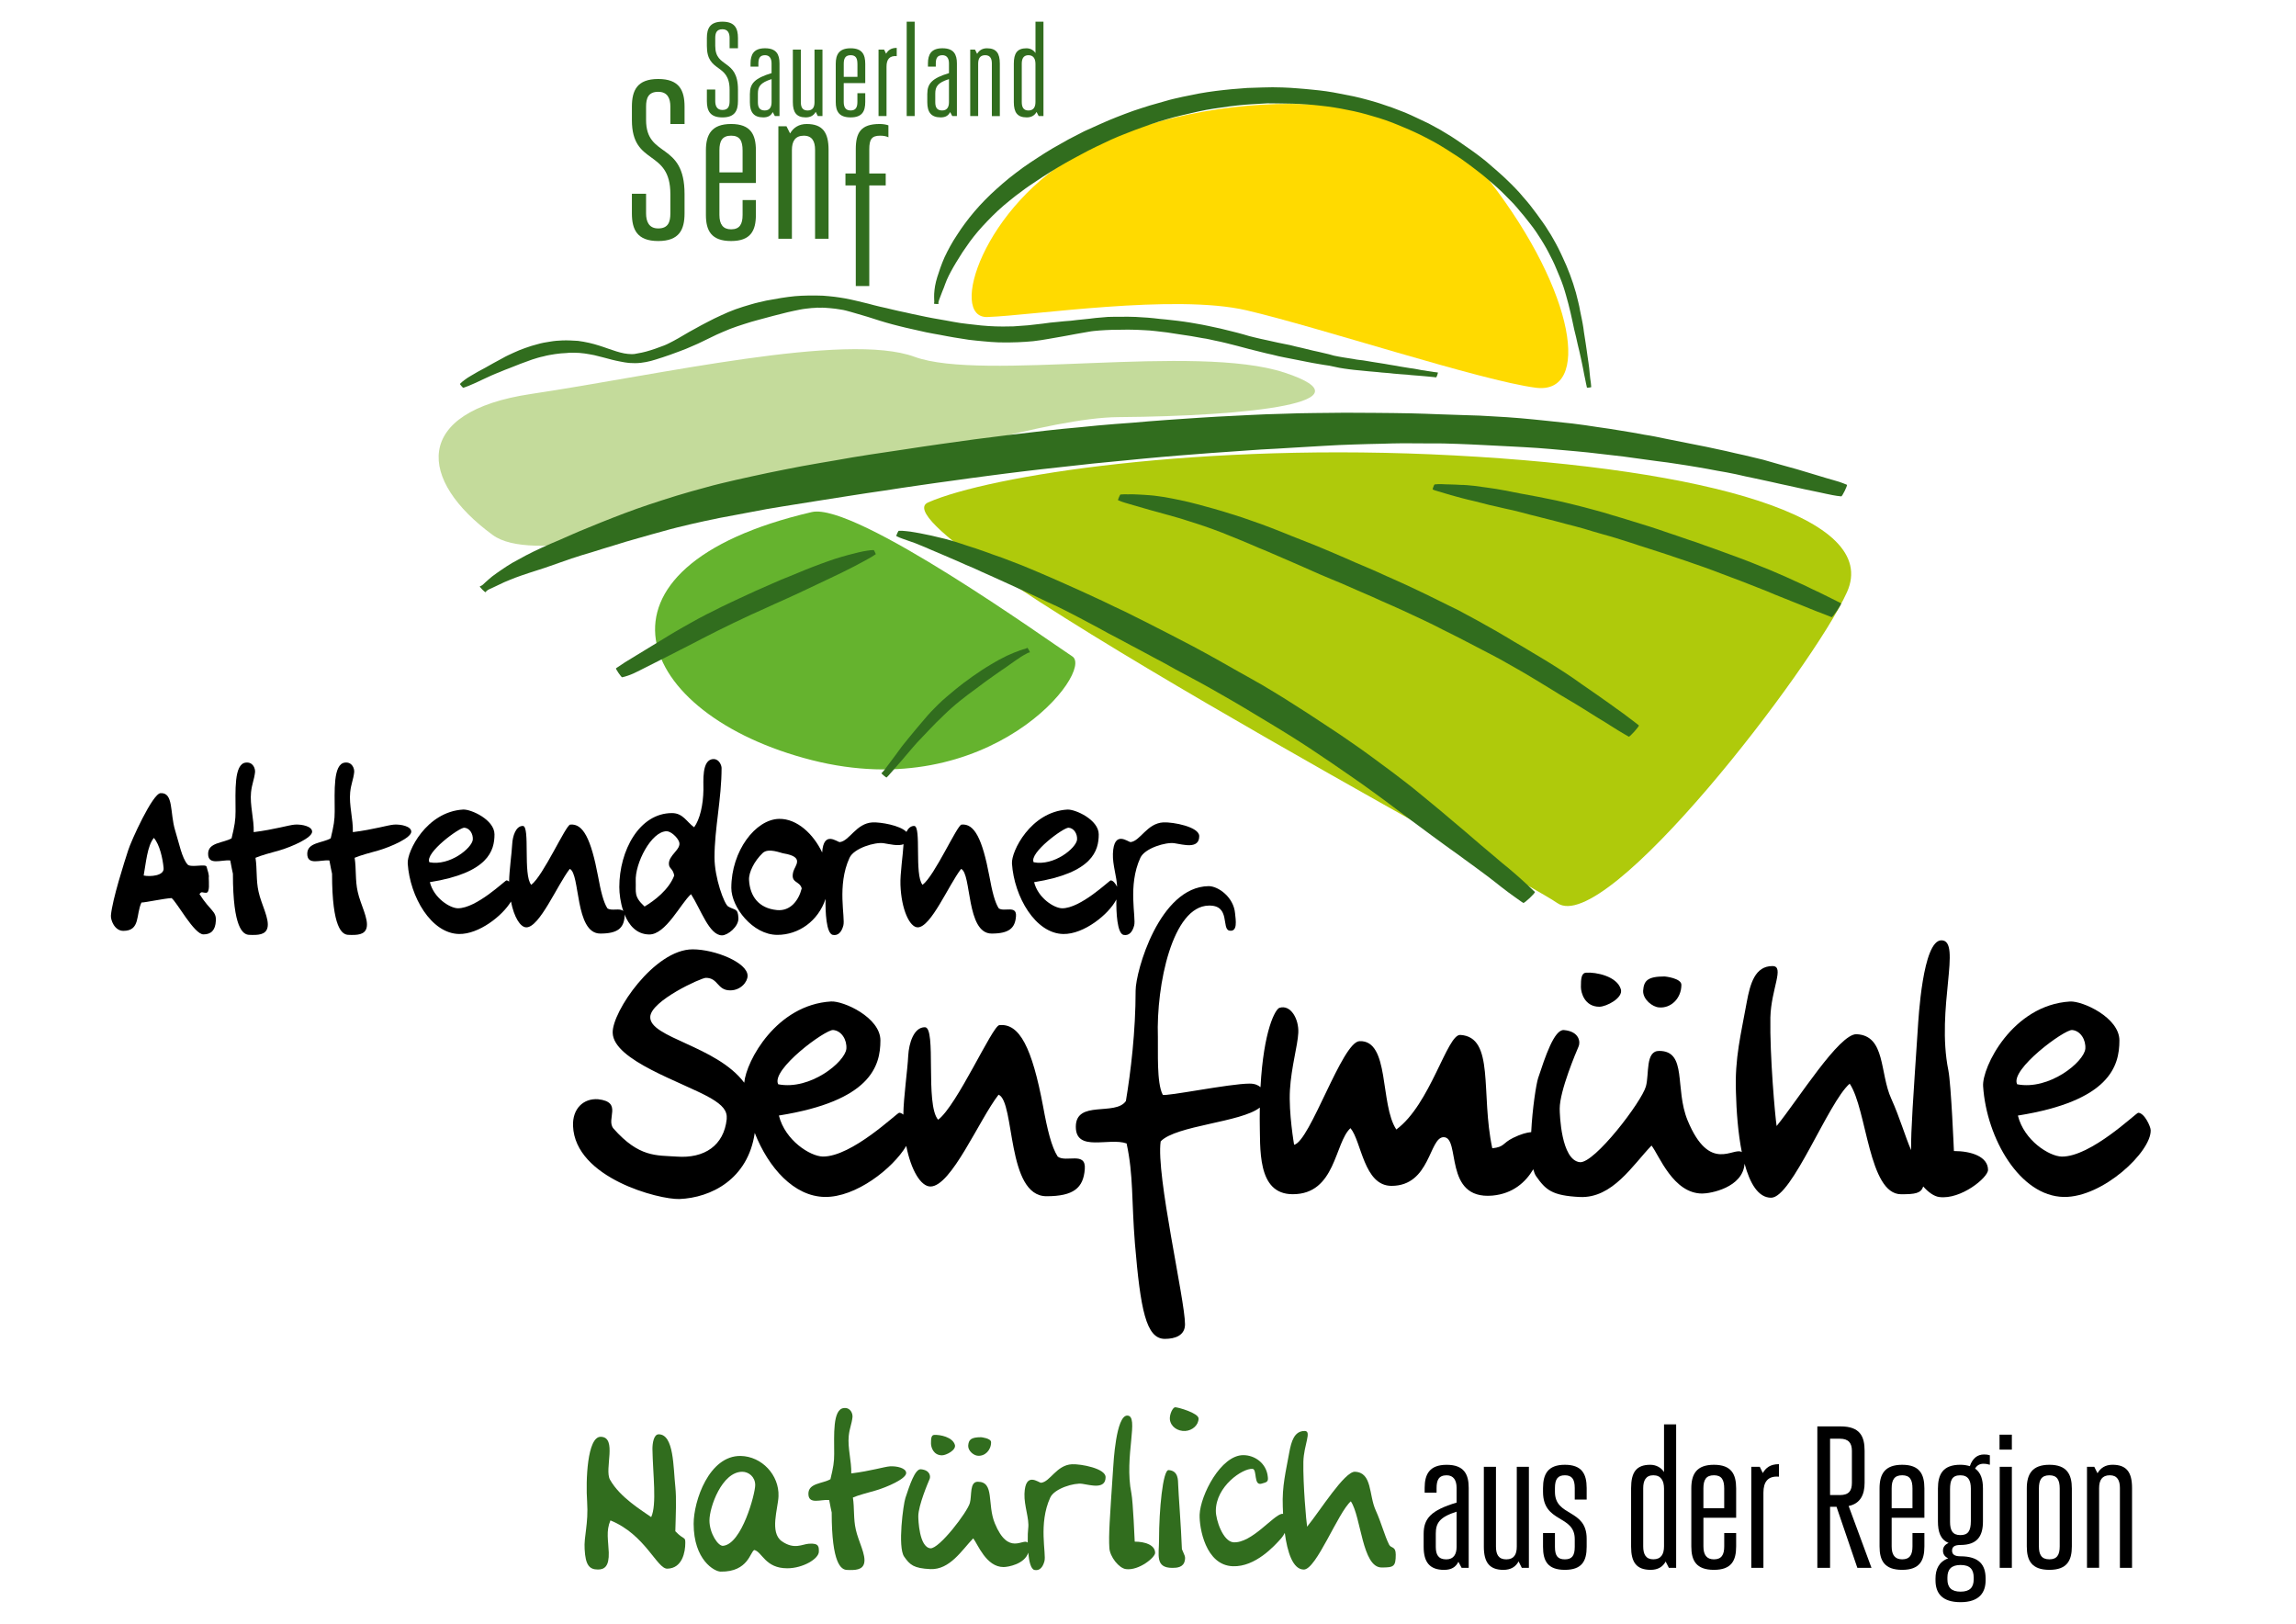 <?xml version="1.0" encoding="utf-8"?>
<!-- Generator: Adobe Illustrator 23.0.3, SVG Export Plug-In . SVG Version: 6.00 Build 0)  -->
<svg version="1.1" id="Ebene_1" xmlns="http://www.w3.org/2000/svg" xmlns:xlink="http://www.w3.org/1999/xlink" x="0px" y="0px"
	 viewBox="0 0 1190.55 841.89" style="enable-background:new 0 0 1190.55 841.89;" xml:space="preserve">
<style type="text/css">
	.st0{fill:#316D1E;}
	.st1{fill:#C4DB9B;}
	.st2{fill:#65B32E;}
	.st3{fill:#AFCA0B;}
	.st4{fill:#FFDA00;}
</style>
<g>
	<g>
		<path class="st0" d="M350.18,793.87c0.22-8.63,0.65-16.83,0-23.08c-1.08-9.92-0.65-27.18-8.63-27.18c-2.59,0-3.24,4.74-3.24,7.55
			c0.22,13.16,2.37,28.9-0.65,35.37c-4.53-3.24-16.18-10.14-21.36-19.41c-3.02-5.39,3.89-22.01-4.74-22.22
			c-7.12-0.22-7.87,22.87-7.12,33.65c0.76,11.65-1.73,17.9-1.29,24.59c0.43,8.2,2.37,10.57,6.9,10.57c3.45,0,5.82-1.72,5.61-8.85
			c-0.22-6.25-1.51-11,0.86-16.61c18.12,7.33,24.16,25.24,29.55,25.02c7.76-0.22,9.28-8.63,9.28-13.37
			C355.36,796.46,354.71,798.62,350.18,793.87z"/>
		<path class="st0" d="M419.42,800.34c-3.45,0.22-7.55,3.24-14.02-1.29c-6.47-4.53-1.94-17.04-1.72-23.3
			c0.43-11-8.63-20.71-19.63-20.92c-16.39-0.22-24.37,23.3-24.37,35.16c0,18.77,10.78,24.81,14.02,24.81
			c14.45,0.22,15.32-10.57,17.47-11.22c4.1,1.08,5.61,9.49,17.04,9.49c8.2,0,16.39-4.96,16.39-8.63
			C424.6,802.07,424.82,799.91,419.42,800.34z M374.99,801.42c-2.59,0.33-7.12-6.47-7.12-13.15c0-6.9,6.47-25.24,17.04-25.24
			c3.24,0,6.69,2.59,6.69,6.9C391.6,774.46,384.69,800.45,374.99,801.42z"/>
		<path class="st0" d="M469.88,763.67c0-2.59-4.96-3.67-8.42-3.45c-3.02,0.22-9.7,2.37-20.06,3.67c0.22-6.26-1.94-13.16-1.3-19.42
			c0.43-4.1,1.51-6.04,1.94-9.71c0.22-1.94-1.08-5.18-4.53-4.75c-5.82,0.65-4.96,14.02-4.96,23.73c0,4.31-0.43,6.9-1.94,13.15
			c-4.1,2.37-11.43,1.94-11.43,7.55c0,5.82,6.47,2.8,10.78,3.24c0.22,1.51,1.3,6.47,1.3,6.47c0,26.75,4.96,29.55,7.76,29.77
			c4.53,0.22,8.2,0,9.06-3.45c1.08-4.31-3.02-11.43-4.32-17.47c-1.29-5.61-0.65-11-1.51-16.61c2.37-1.08,7.98-2.59,11.86-3.67
			C459.96,771.01,469.88,766.69,469.88,763.67z"/>
		<path class="st0" d="M507.01,754.72c3.67,0.33,6.9-2.8,6.9-7.01c0-2.05-5.07-2.59-5.18-2.59c-5.28,0-6.47,1.3-6.69,4.42
			C501.94,752.24,504.96,754.61,507.01,754.72z"/>
		<path class="st0" d="M488.46,754.5c2.16,0,7.44-2.69,6.69-5.39c-1.19-4.1-7.76-5.39-10.78-5.18c-1.51,0.11-1.62,1.94-1.62,4.42
			C482.74,750.19,483.93,754.5,488.46,754.5z"/>
		<path class="st0" d="M555.81,759.14c-7.98,0.43-11.22,9.06-15.96,9.6c-1.3,0-8.2-6.15-8.63,5.72c-0.22,6.25,2.59,12.94,1.94,17.9
			c-0.15,1.09-0.31,4.06-0.25,7.45c-2.23-2.67-9.97,7.15-17.06-10.04c-4.1-9.92,0-21.57-8.84-21.57c-4.32,0-3.02,7.12-4.1,11
			c-1.29,4.74-15.96,23.94-20.49,23.51c-5.82-0.65-6.25-14.88-6.25-16.61c0-5.61,5.17-17.69,5.82-19.2
			c0.65-1.29,0.43-4.74-4.53-5.17c-3.02-0.22-5.83,8.41-7.98,14.88c-1.08,3.24-4.1,25.46-0.65,30.42c3.02,4.31,4.96,6.04,13.59,6.47
			c10.14,0.43,16.4-9.92,22.22-15.96c2.37,3.02,6.69,14.89,15.74,14.89c2.26,0,10.91-1.48,12.8-7.45c0.4,4.48,1.32,8.51,3.22,8.96
			c2.58,0.54,4.31-1.29,5.17-4.53c1.08-3.88-3.24-19.42,3.02-33.01c2.16-4.74,12.51-7.76,16.61-7.12
			c4.31,0.65,12.08,3.02,12.08-3.45C573.29,761.3,560.56,758.93,555.81,759.14z"/>
		<path class="st0" d="M588.39,799.26c0,0-0.86-20.71-1.72-25.02c-3.89-19.2,4.31-40.34-2.16-40.34c-5.83,0-7.12,24.38-7.33,27.61
			c-1.73,26.1-2.37,34.3-1.94,40.99c0.22,4.53,4.96,10.57,8.63,11c6.69,0.86,15.1-6.04,15.1-8.41
			C598.96,800.99,593.78,799.26,588.39,799.26z"/>
		<path class="st0" d="M610.92,769.71c-0.11-2.15,0.22-7.22-4.96-7.55c-3.02-0.11-4.96,20.92-4.96,36.03
			c0,7.98-2.15,14.67,6.9,14.67c2.37,0,5.83-0.22,6.47-3.88c0.43-2.16-0.22-2.59-1.51-5.83
			C612.43,791.5,611.03,773.81,610.92,769.71z"/>
		<path class="st0" d="M609.41,729.59c-1.3,0-3.02,3.67-2.8,6.25c0.43,3.89,4.1,6.26,7.98,6.04c3.67-0.22,6.9-3.02,6.9-6.47
			C621.49,732.61,610.92,729.59,609.41,729.59z"/>
		<path class="st0" d="M720.27,800.77c-2.37-4.74-3.88-11-6.9-17.69c-3.67-7.98-1.72-19.63-10.78-20.06
			c-5.39-0.22-18.12,20.28-24.81,28.48c-0.43-2.59-2.16-21.79-1.94-33.65c0.22-8.85,4.53-15.96,0.65-15.96
			c-5.39,0-6.9,5.39-7.98,11.22c-1.72,9.71-3.77,17.26-3.34,28.05c0.03,1.19,0.08,2.45,0.15,3.73c-0.2-0.01-0.34-0.09-0.57-0.06
			c-4.53,0.65-15.75,15.42-25.24,14.77c-5.39-0.54-9.06-11.54-9.06-16.29c0-12.72,13.81-22.11,18.98-21.78
			c2.59,0.11,0.43,8.95,4.75,7.66c3.02-0.76,3.45-1.19,3.24-3.35c-0.65-7.33-6.9-11.43-12.73-11.43
			c-11.65,0-22.22,20.71-22.65,30.85c-0.22,6.69,3.02,26.31,17.26,26.75c11.65,0.43,21.57-10.57,25.03-14.46
			c0.72-0.8,1.33-1.78,1.87-2.82c1.32,9.89,4.15,19,9.88,19c6.47,0,17.69-29.55,24.37-35.37c5.39,7.98,5.82,34.3,15.96,34.3
			c6.26,0,7.33-0.43,7.33-6.69C723.72,801.42,721.35,802.93,720.27,800.77z"/>
	</g>
	<path d="M738.21,795.24c0-8.06,3.88-12.26,17.08-16.23v-7.65c0-3.87-1.57-6.5-5.14-6.5c-4.19,0-5.24,2.62-5.24,6.6v2.41h-6.18
		v-2.51c0-7.02,2.51-11.94,11.42-11.94c9.01,0,11.42,4.93,11.42,11.94v41.48h-3.67l-1.67-3.14c-1.36,2.72-3.56,4.19-7.44,4.19
		c-7.44,0-10.58-3.98-10.58-11.94V795.24z M755.29,783.72c-8.91,2.83-10.79,5.97-10.79,11.42v6.81c0,4.09,1.36,6.5,5.45,6.5
		c3.87,0,5.34-2.72,5.34-6.5V783.72z"/>
	<path d="M792.78,760.46v52.38h-3.67l-1.68-3.35c-1.47,2.83-4.08,4.4-7.85,4.4c-7.33,0-10.16-3.98-10.16-12.04v-41.38h6.29v41.38
		c0,4.08,1.36,6.6,5.34,6.6c3.98,0,5.45-2.51,5.45-6.6v-41.38H792.78z"/>
	<path d="M800.11,771.46c0-7.33,2.62-12.05,11.32-12.05c8.8,0,11.31,4.71,11.31,12.05v5.97h-6.18v-5.97c0-4.71-1.57-6.6-5.13-6.6
		c-3.67,0-5.14,1.99-5.14,6.6v1.99c0,13.09,16.45,8.59,16.45,24.3v4.19c0,7.33-2.41,11.94-11.31,11.94
		c-8.9,0-11.32-4.61-11.32-11.94v-7.12h6.18v7.12c0,4.71,1.47,6.5,5.14,6.5c3.67,0,5.13-1.88,5.13-6.5v-3.98
		c0-12.78-16.45-8.17-16.45-24.51V771.46z"/>
	<path d="M865.36,812.83l-1.67-3.25c-1.47,2.72-3.98,4.3-7.75,4.3c-7.44,0-10.16-3.98-10.16-12.04v-30.28
		c0-8.17,2.62-12.15,9.95-12.15c3.14,0,5.76,1.57,7.12,3.77v-24.72h6.29v74.37H865.36z M862.85,771.77c0-4.09-1.57-6.92-5.55-6.92
		c-3.88,0-5.24,2.73-5.24,6.7v30.17c0,4.09,1.36,6.7,5.24,6.7c3.98,0,5.55-2.62,5.55-6.7V771.77z"/>
	<path d="M900.25,794.82v6.91c0,7.33-2.41,12.15-11.52,12.15c-9.22,0-11.73-4.82-11.73-12.15v-30.06c0-7.33,2.62-12.26,11.73-12.26
		c9.11,0,11.52,4.93,11.52,12.26v15.19h-16.97v14.87c0,4.5,1.78,6.7,5.45,6.7c3.98,0,5.34-2.41,5.34-6.7v-6.91H900.25z
		 M894.06,771.77c0-4.5-1.26-6.92-5.34-6.92c-4.09,0-5.45,2.41-5.45,6.81v10.27h10.79V771.77z"/>
	<path d="M922.45,765.59c-5.76-0.52-8.06,2.72-8.06,8.27v38.97h-6.29v-52.38h4.4l1.57,3.25c1.57-2.72,3.87-4.61,8.38-4.61V765.59z"
		/>
	<path d="M942.35,739.51h12.04c10.06,0,12.47,5.13,12.47,12.68v16.55c0,6.18-2.2,10.79-8.28,12.04l11.84,32.05h-7.33L952.3,781.2
		h-3.35v31.63h-6.6V739.51z M953.98,775.12c4.92,0,6.29-2.41,6.29-6.39v-16.55c0-3.98-1.68-6.29-6.29-6.29h-5.03v29.22H953.98z"/>
	<path d="M997.86,794.82v6.91c0,7.33-2.41,12.15-11.52,12.15c-9.22,0-11.73-4.82-11.73-12.15v-30.06c0-7.33,2.62-12.26,11.73-12.26
		s11.52,4.93,11.52,12.26v15.19h-16.97v14.87c0,4.5,1.78,6.7,5.45,6.7c3.98,0,5.34-2.41,5.34-6.7v-6.91H997.86z M991.68,771.77
		c0-4.5-1.26-6.92-5.34-6.92c-4.09,0-5.45,2.41-5.45,6.81v10.27h10.79V771.77z"/>
	<path d="M1012.21,803.93c0,1.89,1.26,2.93,4.3,2.93c9.85,0,13.09,4.5,13.09,11.52v0.94c0,6.39-3.35,11.32-12.99,11.32
		c-9.53,0-12.99-4.61-12.99-11.32v-0.94c0-4.82,1.78-8.69,6.6-10.48c-1.88-0.84-2.72-2.2-2.72-3.98s0.94-3.14,2.93-3.98
		c-4.3-1.78-5.55-5.76-5.55-11.21v-16.97c0-7.33,2.51-12.36,11.63-12.36c1.88,0,3.56,0.32,4.92,0.73c1.36-4.08,3.98-6.07,7.33-6.07
		c1.26,0,2.1,0.11,3.04,0.42v4.92c-1.15-0.31-1.88-0.52-3.35-0.52c-1.99,0-3.46,0.94-4.3,2.51c3.04,2.1,4.08,5.76,4.08,10.37v16.97
		c0,7.33-2.62,12.26-11.73,12.26C1013.47,801,1012.21,801.94,1012.21,803.93z M1009.8,817.86v0.94c0,4.19,2.09,6.39,6.81,6.39
		c4.82,0,6.81-2.2,6.81-6.39v-0.94c0-4.3-1.99-6.5-6.81-6.5C1011.79,811.37,1009.8,813.67,1009.8,817.86z M1011.16,772.19v16.76
		c0,4.4,1.26,6.92,5.34,6.92c3.98,0,5.45-2.1,5.45-7.33v-16.76c0-4.3-1.36-6.92-5.45-6.92
		C1012.21,764.86,1011.16,767.37,1011.16,772.19z"/>
	<path d="M1043.21,743.8v7.75h-6.39v-7.75H1043.21z M1043.21,760.46v52.38h-6.29v-52.38H1043.21z"/>
	<path d="M1074.32,771.67v30.06c0,7.33-2.51,12.15-11.63,12.15c-9.22,0-11.73-4.82-11.73-12.15v-30.06
		c0-7.33,2.72-12.26,11.73-12.26C1071.7,759.41,1074.32,764.34,1074.32,771.67z M1068.03,801.73v-30.06c0-4.4-1.36-6.81-5.34-6.81
		c-4.09,0-5.45,2.41-5.45,6.81v30.06c0,4.3,1.36,6.7,5.45,6.7C1066.67,808.44,1068.03,806.03,1068.03,801.73z"/>
	<path d="M1082.17,812.83v-52.38h3.77l1.68,3.35c1.57-2.72,4.09-4.4,7.75-4.4c7.44,0,10.16,3.98,10.16,12.05v41.38h-6.29v-41.38
		c0-3.98-1.36-6.6-5.24-6.6c-3.98,0-5.55,2.51-5.55,6.7v41.27H1082.17z"/>
	<path class="st1" d="M275.41,204.24c66.37-9.88,163.4-32.26,198.78-19.26c35.37,12.99,145.63-7.05,191.89,8.2
		c46.27,15.25-17.22,22.56-86.35,23.08c-69.13,0.53-285.5,89.38-324.18,61.15C216.87,249.19,213.32,213.48,275.41,204.24z"/>
	<path class="st2" d="M420.94,265.48c22.48-5.23,123.47,67.27,135.09,74.83c11.63,7.56-42.68,77.28-135.09,53.77
		C328.53,370.57,297.73,294.14,420.94,265.48z"/>
	<path class="st3" d="M807.47,468.16c-17.88-12.76-357.6-193.81-326.22-207.67c31.37-13.85,141.35-31.4,272.91-24.37
		c131.57,7.02,221.03,32.03,203.55,70.89C940.22,345.88,832.56,486.06,807.47,468.16z"/>
	<path class="st4" d="M511.99,164.36c-20.28,0.67-2.43-57.85,49.42-86.01c51.85-28.16,166.34-42.34,211.06,15.53
		c44.72,57.87,52.5,110.85,23.89,107.14c-28.61-3.71-112.71-31.46-149.99-40.13C609.09,152.22,535.31,163.58,511.99,164.36z"/>
	<path class="st0" d="M248.8,303.99c1.19-0.31,2.05-1.26,2.93-2.13c1.18-1.03,2.29-2.06,3.48-3.01c1.5-1.11,3.08-2.29,4.66-3.32
		c1.9-1.34,3.79-2.53,5.77-3.72c2.37-1.26,4.74-2.61,7.12-3.88c2.69-1.42,5.53-2.77,8.3-4.03c3.08-1.42,6.17-2.77,9.25-4.03
		c3.4-1.5,6.72-3.01,10.12-4.43c3.64-1.5,7.35-3,10.99-4.51c4.11-1.58,8.06-3.25,12.18-4.75c4.35-1.66,8.7-3.17,13.12-4.67
		c4.67-1.5,9.33-3.09,14.07-4.51c4.98-1.5,9.96-2.93,15.02-4.27c5.22-1.5,10.59-2.69,15.89-3.95c5.53-1.27,11.15-2.45,16.68-3.64
		c5.69-1.19,11.46-2.29,17.16-3.4c5.93-1.03,11.78-2.14,17.71-3.08c5.93-1.11,11.94-2.06,17.95-3.01
		c6.01-0.87,12.02-1.82,18.03-2.69c6.01-0.95,12.1-1.82,18.11-2.69c6.09-0.87,12.1-1.66,18.18-2.53c6.09-0.79,12.18-1.5,18.18-2.3
		c6.09-0.71,12.18-1.42,18.26-2.14c6.01-0.71,12.1-1.26,18.18-1.82c6.01-0.63,12.02-1.19,18.03-1.66c5.93-0.4,11.86-0.87,17.79-1.42
		c5.85-0.47,11.78-0.87,17.63-1.27c5.85-0.4,11.62-0.79,17.39-1.11c5.77-0.32,11.46-0.55,17.24-0.87c5.61-0.32,11.3-0.48,16.92-0.63
		c5.46-0.24,10.99-0.32,16.44-0.39c5.3-0.08,10.59-0.08,15.89-0.16c5.14,0,10.2,0.08,15.34,0.08c6.32,0.08,12.57,0.08,18.82,0.24
		c4.82,0.16,9.65,0.24,14.39,0.48c4.74,0.16,9.41,0.31,14.15,0.47c4.75,0.08,9.49,0.32,14.23,0.63c4.66,0.24,9.41,0.55,14.07,0.95
		c4.58,0.39,9.09,0.87,13.68,1.34c4.43,0.47,8.85,0.95,13.28,1.42c4.27,0.55,8.62,1.11,12.89,1.82c4.11,0.55,8.3,1.19,12.41,1.9
		c3.95,0.64,7.91,1.27,11.86,2.06c3.8,0.56,7.59,1.35,11.31,2.14c3.56,0.71,7.2,1.42,10.75,2.14c3.4,0.64,6.88,1.34,10.36,2.06
		c3.32,0.71,6.64,1.43,9.96,2.14c3.24,0.79,6.48,1.5,9.72,2.21c3.16,0.71,6.41,1.51,9.57,2.3c2.93,0.87,5.93,1.66,8.86,2.53
		c2.84,0.79,5.69,1.58,8.54,2.37c2.61,0.79,5.22,1.58,7.91,2.37c2.45,0.71,4.9,1.5,7.35,2.22c2.29,0.71,4.58,1.26,6.8,1.98
		c1.34,0.48,2.69,0.95,3.95,1.51c0.48,0.24-2.53,6.25-2.92,6.01l0,0c-1.5-0.16-2.92-0.32-4.43-0.63c-2.37-0.4-4.74-1.03-7.12-1.5
		c-2.53-0.55-5.06-1.03-7.59-1.58c-2.77-0.63-5.46-1.19-8.22-1.82c-2.84-0.63-5.77-1.19-8.62-1.9c-3.08-0.63-6.09-1.34-9.17-1.98
		c-3.16-0.63-6.33-1.34-9.41-2.06c-3.24-0.63-6.48-1.34-9.73-1.82c-3.32-0.63-6.64-1.27-10.04-1.82c-3.48-0.55-6.88-1.19-10.36-1.66
		c-3.64-0.55-7.27-1.11-10.83-1.5c-3.87-0.55-7.67-1.03-11.54-1.58c-3.95-0.56-7.91-1.11-11.86-1.5c-4.11-0.47-8.22-0.95-12.41-1.43
		c-4.27-0.39-8.54-0.87-12.81-1.19c-4.43-0.39-8.78-0.79-13.21-1.11c-4.5-0.31-9.09-0.55-13.6-0.79c-4.66-0.24-9.33-0.48-13.92-0.71
		c-4.66-0.24-9.33-0.47-13.99-0.63c-4.66-0.16-9.33-0.32-13.99-0.24c-4.83,0-9.57-0.08-14.39-0.08c-7.35,0.08-4.35,0.08-10.51,0.23
		c-4.98,0.08-10.04,0.24-15.02,0.4c-5.14,0.15-10.28,0.39-15.5,0.71c-5.38,0.32-10.75,0.63-16.13,0.95
		c-5.53,0.32-11.07,0.71-16.6,0.95c-5.69,0.4-11.39,0.79-17,1.19c-5.77,0.4-11.47,0.79-17.24,1.27c-5.77,0.47-11.62,0.87-17.39,1.42
		c-5.85,0.56-11.7,1.03-17.55,1.66c-6.01,0.63-11.94,1.11-17.87,1.74c-6.01,0.63-11.94,1.35-17.95,1.98
		c-6.01,0.63-12.02,1.34-18.03,2.06c-6.09,0.72-12.1,1.51-18.11,2.29c-6.01,0.79-12.02,1.58-18.03,2.45
		c-6.01,0.79-12.02,1.66-18.03,2.53c-6.01,0.87-12.02,1.74-17.95,2.69c-6.01,0.87-11.94,1.74-17.87,2.69
		c-5.93,0.95-11.78,1.82-17.63,2.77c-5.77,0.95-11.54,1.82-17.32,2.77c-5.45,0.87-10.99,1.82-16.52,2.93
		c-5.3,0.95-10.59,2.06-15.97,3c-4.98,1.03-10.04,2.06-15.02,3.25c-4.66,1.11-9.41,2.21-14.07,3.56c-4.43,1.19-8.85,2.45-13.28,3.72
		c-4.19,1.19-8.38,2.37-12.49,3.71c-3.87,1.11-7.67,2.37-11.54,3.56c-3.48,1.03-7.04,2.06-10.52,3.25
		c-3.16,1.11-6.33,2.21-9.49,3.32c-3,1.11-5.93,2.05-8.93,3c-2.53,0.87-5.14,1.58-7.67,2.53c-2.06,0.71-4.19,1.51-6.25,2.38
		c-1.74,0.71-3.48,1.42-5.14,2.29c-1.42,0.71-2.77,1.34-4.19,1.98c-1.11,0.47-2.29,0.95-2.93,1.98
		C251.56,307.24,248.56,304.23,248.8,303.99L248.8,303.99z"/>
	<path class="st0" d="M466.06,275.2c1.19-0.07,2.45,0,3.72,0.16c1.5,0.16,3.08,0.32,4.58,0.63c1.82,0.24,3.64,0.71,5.38,1.03
		c2.13,0.4,4.27,0.87,6.4,1.42c2.53,0.56,4.98,1.19,7.43,1.9c2.69,0.79,5.38,1.74,8.06,2.61c2.92,0.87,5.85,1.9,8.78,2.93
		c3.09,1.19,6.25,2.22,9.33,3.32c3.32,1.26,6.56,2.53,9.88,3.79c3.4,1.35,6.8,2.85,10.2,4.27c3.48,1.43,6.88,3.01,10.36,4.51
		c3.48,1.58,7.04,3.16,10.59,4.74c3.64,1.66,7.35,3.4,10.99,5.07c3.8,1.82,7.59,3.72,11.46,5.46c3.87,1.98,7.83,3.88,11.7,5.85
		c3.95,1.98,7.91,4.03,11.94,6.09c4.03,2.06,7.98,4.19,12.01,6.25c4.03,2.14,7.99,4.35,12.02,6.57c3.95,2.29,7.91,4.43,11.86,6.72
		c3.95,2.21,7.99,4.43,11.94,6.73c4.03,2.37,7.9,4.74,11.86,7.2c3.87,2.45,7.75,4.91,11.55,7.36c3.71,2.53,7.59,4.91,11.3,7.44
		c3.79,2.45,7.51,4.98,11.23,7.59c3.72,2.53,7.35,5.14,10.91,7.75c3.56,2.61,7.12,5.22,10.68,7.91c3.4,2.61,6.88,5.22,10.28,7.91
		c3.24,2.69,6.48,5.3,9.72,7.99c3.08,2.53,6.17,5.06,9.17,7.67c2.85,2.45,5.69,4.83,8.54,7.2c2.61,2.29,5.29,4.51,7.9,6.8
		c2.45,2.13,4.98,4.11,7.43,6.25c2.37,2.06,4.74,4.04,7.11,5.93c2.29,1.9,4.51,3.87,6.72,5.85c1.98,1.82,4.03,3.64,5.93,5.53
		l0.87,0.79c0.4,0.48-5.61,6.09-6.01,5.7l0,0l-1.11-0.71c-2.29-1.58-4.5-3.24-6.72-4.82c-2.37-1.82-4.74-3.56-7.04-5.46
		c-2.45-1.9-4.9-3.8-7.43-5.62c-2.61-1.9-5.22-3.88-7.91-5.78c-2.85-2.05-5.61-4.19-8.54-6.17c-3-2.22-6.01-4.43-9.09-6.64
		c-3.24-2.37-6.48-4.75-9.72-7.2c-3.32-2.45-6.72-4.98-10.04-7.52c-3.4-2.53-6.8-5.14-10.28-7.59c-3.48-2.53-6.96-5.06-10.59-7.52
		c-3.64-2.53-7.27-4.98-10.91-7.52c-3.71-2.45-7.35-4.98-11.07-7.44c-3.71-2.37-7.43-4.91-11.23-7.2
		c-3.87-2.37-7.67-4.75-11.54-7.04c-3.87-2.37-7.83-4.67-11.7-7.04c-3.87-2.29-7.75-4.59-11.7-6.8c-3.87-2.22-7.75-4.43-11.7-6.57
		c-3.95-2.13-7.99-4.27-11.94-6.4c-3.87-2.22-7.82-4.35-11.78-6.41c-3.87-2.14-7.83-4.19-11.7-6.25c-3.87-2.06-7.59-4.11-11.46-6.09
		c-3.64-2.06-7.27-3.96-10.99-5.93c-3.48-1.82-6.96-3.72-10.44-5.46c-3.4-1.74-6.8-3.4-10.28-4.91c-3.32-1.66-6.72-3.16-10.12-4.75
		c-3.24-1.5-6.48-3-9.8-4.51c-3.09-1.42-6.25-2.85-9.41-4.27c-2.93-1.26-5.85-2.61-8.78-3.96c-2.77-1.19-5.53-2.29-8.22-3.56
		c-2.53-1.11-5.06-2.14-7.51-3.24c-2.29-0.95-4.43-1.9-6.72-2.85c-1.82-0.79-3.72-1.66-5.61-2.37c-1.58-0.71-3.16-1.26-4.82-1.82
		c-1.34-0.47-2.69-0.95-4.03-1.42c-1.11-0.4-2.13-0.79-3.16-1.35C464.56,277.89,465.82,275.04,466.06,275.2L466.06,275.2z"/>
	<path class="st0" d="M581.01,256.37c1.27-0.16,2.53-0.08,3.8-0.08c1.74-0.08,3.48,0,5.14,0.08c2.13,0.08,4.27,0.24,6.4,0.4
		c2.53,0.16,4.98,0.63,7.51,0.95c2.77,0.48,5.45,1.03,8.14,1.58c2.93,0.56,5.77,1.34,8.62,2.06c3,0.79,6.01,1.66,9.01,2.45
		c3.16,0.95,6.33,1.82,9.41,2.85c3.4,1.03,6.72,2.14,9.96,3.32c3.56,1.19,6.96,2.45,10.43,3.8c3.48,1.42,7.04,2.69,10.52,4.19
		c3.64,1.43,7.2,2.85,10.83,4.27c3.64,1.5,7.35,3.01,10.99,4.59c3.64,1.5,7.27,3.16,10.91,4.75c3.64,1.5,7.27,3.09,10.91,4.67
		c3.56,1.66,7.2,3.24,10.75,4.82c3.64,1.66,7.19,3.24,10.75,4.98c3.56,1.74,7.03,3.32,10.59,5.14c3.4,1.74,6.96,3.41,10.44,5.14
		c3.4,1.82,6.8,3.64,10.12,5.46c3.24,1.82,6.48,3.64,9.72,5.46c3.08,1.82,6.25,3.64,9.33,5.54c3.08,1.74,6.09,3.56,9.09,5.38
		c3,1.74,5.93,3.56,8.93,5.38c2.92,1.82,5.85,3.64,8.7,5.54c2.77,1.82,5.45,3.64,8.14,5.62c2.61,1.74,5.06,3.56,7.67,5.3
		c2.45,1.74,4.82,3.4,7.27,5.14c2.21,1.58,4.43,3.25,6.72,4.83c2.06,1.5,4.11,3.09,6.17,4.67c1.19,0.95,0.63,0.48,1.82,1.42
		c0.4,0.4-4.82,6.17-5.22,5.86l0,0c-1.5-0.87-0.79-0.4-2.21-1.26c-2.29-1.35-4.51-2.69-6.72-4.11c-2.29-1.5-4.66-2.93-7.04-4.35
		c-2.53-1.58-5.06-3.16-7.59-4.75c-2.61-1.66-5.3-3.24-7.99-4.83c-2.85-1.66-5.69-3.4-8.46-5.14c-2.93-1.82-5.85-3.56-8.7-5.3
		c-2.92-1.82-5.93-3.48-8.86-5.22c-3-1.74-6.09-3.4-9.09-5.14c-3.16-1.66-6.32-3.4-9.49-4.99c-3.32-1.74-6.56-3.4-9.88-5.14
		c-3.4-1.74-6.8-3.48-10.2-5.14c-3.4-1.74-6.8-3.48-10.2-5.06c-3.56-1.58-6.96-3.32-10.52-4.91c-3.56-1.58-7.11-3.24-10.67-4.74
		c-3.56-1.66-7.19-3.25-10.75-4.75c-3.64-1.58-7.27-3.17-10.83-4.75c-3.64-1.5-7.35-3.01-10.99-4.59
		c-3.56-1.58-7.19-3.17-10.75-4.75c-3.56-1.5-7.04-3.08-10.59-4.59c-3.4-1.42-6.8-3.01-10.28-4.35c-3.32-1.42-6.56-2.85-9.88-4.19
		c-3.08-1.26-6.25-2.53-9.41-3.8c-2.93-1.11-5.85-2.22-8.86-3.24c-2.84-0.95-5.69-1.9-8.54-2.77c-2.69-0.95-5.38-1.66-8.14-2.45
		c-2.53-0.71-5.06-1.42-7.67-2.14c-2.21-0.63-4.58-1.19-6.8-1.9c-1.9-0.55-3.87-1.11-5.77-1.66c-1.5-0.4-3.09-0.87-4.59-1.35
		c-1.11-0.39-2.29-0.71-3.4-1.26C579.59,259.22,580.77,256.29,581.01,256.37L581.01,256.37z"/>
	<path class="st0" d="M743.88,251.15c1.11-0.16,2.29-0.16,3.48-0.16c1.42,0.08,2.93,0.16,4.35,0.16c1.9,0.08,3.8,0.08,5.69,0.24
		c2.21,0,4.51,0.24,6.8,0.47c2.53,0.39,5.06,0.71,7.59,1.03c2.77,0.4,5.54,0.79,8.22,1.34c2.85,0.55,5.69,1.11,8.54,1.66
		c3,0.55,6.01,1.11,8.93,1.66c3.16,0.63,6.25,1.27,9.41,1.9c3.24,0.71,6.41,1.5,9.65,2.29c3.24,0.79,6.56,1.66,9.72,2.53
		c3.32,0.87,6.64,1.82,9.88,2.85c3.24,0.95,6.48,1.9,9.72,2.93c3.24,0.95,6.48,2.06,9.72,3.01c3.24,1.03,6.4,2.13,9.64,3.24
		c3.17,1.03,6.32,2.14,9.49,3.24c3.24,1.03,6.4,2.14,9.57,3.32c3.16,1.11,6.33,2.21,9.49,3.4c3.16,1.11,6.32,2.3,9.49,3.48
		c3.16,1.19,6.33,2.45,9.41,3.72c3.16,1.19,6.25,2.53,9.33,3.87c3,1.27,6.01,2.61,9.01,4.03c2.85,1.27,5.69,2.53,8.46,3.96
		c2.69,1.19,5.3,2.53,7.91,3.8c2.45,1.19,4.82,2.37,7.27,3.64c0.48,0.32-4.43,7.51-4.9,7.2l0,0c-2.61-1.03-5.14-2.06-7.75-3.01
		c-2.69-1.11-5.46-2.14-8.22-3.32c-2.92-1.11-5.85-2.37-8.7-3.48c-3.08-1.19-6.09-2.45-9.09-3.72c-3.08-1.19-6.17-2.38-9.25-3.64
		c-3.08-1.19-6.25-2.45-9.33-3.56c-3.16-1.19-6.25-2.37-9.41-3.56c-3.08-1.11-6.17-2.29-9.33-3.32c-3.16-1.11-6.33-2.22-9.49-3.24
		c-3.16-1.11-6.32-2.13-9.49-3.16c-3.24-1.03-6.4-2.06-9.64-3.09c-3.16-1.11-6.4-2.06-9.57-3.09c-3.16-1.03-6.41-1.98-9.65-2.85
		s-6.4-1.9-9.65-2.85c-3.16-0.87-6.32-1.74-9.57-2.53c-3.08-0.87-6.17-1.66-9.33-2.45c-3-0.79-6.09-1.58-9.09-2.29
		c-2.85-0.79-5.77-1.5-8.62-2.22c-2.85-0.63-5.61-1.19-8.38-1.9c-2.69-0.55-5.3-1.19-7.91-1.9c-2.37-0.63-4.74-1.19-7.12-1.74
		c-2.13-0.55-4.19-1.03-6.32-1.66c-1.66-0.4-3.32-0.95-4.98-1.42c-1.35-0.4-2.69-0.79-4.03-1.19c-1.03-0.32-2.05-0.55-2.92-1.03
		C742.69,253.68,743.72,251.07,743.88,251.15L743.88,251.15z"/>
	<path class="st0" d="M454.1,287.34c-0.8,0.55-1.59,1.04-2.39,1.53c-1.23,0.74-2.45,1.35-3.62,2.02c-1.66,0.86-3.25,1.72-4.84,2.58
		c-1.96,1.04-3.92,2.03-5.95,3.01c-2.27,1.1-4.6,2.21-6.87,3.31c-2.51,1.23-5.03,2.39-7.54,3.56c-2.64,1.29-5.33,2.51-8.03,3.8
		c-2.76,1.29-5.58,2.58-8.4,3.86c-2.88,1.29-5.76,2.52-8.58,3.87c-2.88,1.29-5.7,2.58-8.58,3.87c-2.82,1.35-5.64,2.64-8.46,3.99
		c-2.82,1.35-5.58,2.76-8.4,4.11c-2.7,1.41-5.46,2.82-8.22,4.17c-2.7,1.35-5.33,2.82-8.03,4.17c-2.51,1.29-5.09,2.52-7.6,3.87
		c-2.39,1.17-4.78,2.39-7.17,3.62c-2.21,1.1-4.41,2.27-6.68,3.37c-2.02,1.04-4.11,2.09-6.19,3.07c-1.9,0.86-3.86,1.53-5.89,2.02
		c-0.37,0.25-3.56-4.48-3.25-4.66l0,0c1.53-1.04,3.07-2.09,4.6-3.07c1.96-1.23,3.86-2.39,5.82-3.56c2.08-1.29,4.17-2.52,6.25-3.8
		c2.27-1.41,4.54-2.76,6.74-4.11c2.45-1.47,4.84-3.01,7.3-4.42c2.58-1.53,5.21-3,7.85-4.48c2.76-1.54,5.46-3.07,8.28-4.48
		c2.82-1.41,5.64-2.82,8.46-4.23c2.88-1.35,5.7-2.76,8.58-4.05c2.88-1.35,5.76-2.7,8.64-3.99c2.88-1.23,5.76-2.58,8.65-3.8
		c2.88-1.29,5.76-2.51,8.64-3.62c2.76-1.17,5.58-2.33,8.34-3.44c2.64-1.04,5.27-2.09,7.97-3.07c2.45-0.86,4.97-1.84,7.48-2.64
		c2.21-0.68,4.41-1.35,6.68-1.96c1.84-0.49,3.74-0.92,5.58-1.41c1.47-0.31,2.94-0.68,4.48-0.86c1.1-0.18,2.21-0.31,3.31-0.31
		C453.18,285.14,454.22,287.28,454.1,287.34L454.1,287.34z"/>
	<path class="st0" d="M534.05,338.25c-0.79,0-1.47,0.46-2.16,0.85c-0.85,0.4-1.59,0.91-2.38,1.36c-0.91,0.62-1.87,1.25-2.78,1.87
		c-1.13,0.85-2.27,1.65-3.4,2.39c-1.25,0.97-2.55,1.82-3.86,2.67c-1.42,1.02-2.78,1.99-4.2,2.95c-1.48,1.08-2.89,2.1-4.37,3.12
		c-1.47,1.14-3.01,2.21-4.48,3.35c-1.48,1.14-3.01,2.22-4.54,3.35c-1.48,1.14-2.89,2.27-4.37,3.41c-1.42,1.14-2.78,2.33-4.14,3.52
		c-1.36,1.19-2.67,2.44-3.97,3.69c-1.25,1.19-2.5,2.5-3.8,3.69c-1.19,1.19-2.33,2.44-3.52,3.63c-1.13,1.19-2.27,2.33-3.35,3.52
		c-1.08,1.08-2.1,2.16-3.12,3.29c-0.96,1.02-1.87,2.16-2.84,3.24c-0.91,1.02-1.76,2.1-2.72,3.18c-0.85,0.97-1.7,1.99-2.55,3.01
		c-0.79,0.91-1.65,1.87-2.44,2.78c-0.74,0.91-1.53,1.76-2.27,2.61c-0.74,0.85-1.48,1.7-2.21,2.5c-0.57,0.57-0.28,0.28-0.85,0.85
		c-0.17,0.17-2.78-2.04-2.67-2.22l0,0c0.45-0.45,0.23-0.23,0.68-0.68c0.68-0.74,1.31-1.59,1.93-2.44c0.74-0.91,1.36-1.82,2.04-2.72
		c0.74-0.97,1.47-1.99,2.21-2.95c0.74-1.08,1.53-2.1,2.33-3.18c0.79-1.14,1.7-2.27,2.55-3.35c0.91-1.19,1.87-2.27,2.78-3.41
		c0.96-1.19,1.93-2.38,2.89-3.52c1.08-1.25,2.1-2.44,3.12-3.69c1.08-1.31,2.21-2.61,3.35-3.92c1.19-1.36,2.44-2.67,3.75-3.97
		c1.3-1.36,2.67-2.67,4.03-3.92c1.42-1.25,2.84-2.5,4.31-3.69c1.42-1.25,2.89-2.38,4.37-3.58c1.53-1.19,3.01-2.38,4.6-3.46
		c1.53-1.14,3.06-2.27,4.65-3.29c1.53-1.08,3.06-2.1,4.65-3.07c1.53-0.91,3.01-1.87,4.54-2.72c1.42-0.8,2.84-1.65,4.31-2.33
		c1.31-0.68,2.61-1.36,3.97-1.88c1.13-0.51,2.21-0.96,3.4-1.36c0.91-0.4,1.87-0.68,2.84-1.02c0.79-0.23,1.65-0.4,2.33-0.85
		C532.86,335.76,534.22,338.2,534.05,338.25L534.05,338.25z"/>
	<path class="st0" d="M238.52,199.02c0.71-0.79,1.5-1.35,2.29-1.98c1.03-0.79,2.13-1.51,3.24-2.14c1.19-0.71,2.45-1.42,3.64-2.13
		c1.34-0.71,2.69-1.42,3.95-2.13c1.42-0.79,2.85-1.58,4.35-2.45c1.58-0.87,3.16-1.74,4.82-2.61c1.74-1.03,3.64-1.82,5.46-2.69
		c1.98-0.95,4.03-1.74,6.01-2.45c2.13-0.79,4.27-1.43,6.4-1.98c2.13-0.63,4.35-1.03,6.56-1.35c2.21-0.39,4.35-0.55,6.56-0.63
		c2.69-0.08,5.3,0.08,7.91,0.24c1.98,0.23,3.87,0.63,5.77,1.03c1.74,0.4,3.48,0.87,5.22,1.43c1.58,0.47,3.08,1.03,4.67,1.58
		c1.42,0.48,2.85,0.95,4.27,1.42c1.34,0.4,2.69,0.79,4.03,1.03c1.34,0.24,2.69,0.39,4.03,0.39c1.9-0.08,0.63,0,2.93-0.39
		c1.5-0.24,3-0.56,4.43-0.95c1.58-0.4,3.08-0.95,4.58-1.42c1.58-0.55,3.16-1.11,4.74-1.74c1.66-0.63,3.16-1.5,4.74-2.29
		c1.82-0.95,3.56-1.98,5.3-3.01c1.98-1.19,3.95-2.29,6.01-3.4c2.13-1.19,4.27-2.37,6.48-3.48c2.29-1.19,4.58-2.37,6.96-3.41
		c2.45-1.19,4.98-2.21,7.51-3.16c2.61-0.95,5.3-1.74,7.99-2.53c2.61-0.79,5.3-1.35,7.99-1.98c2.53-0.47,5.14-0.95,7.67-1.35
		c2.45-0.4,4.82-0.71,7.27-0.95c2.21-0.16,4.43-0.32,6.72-0.32c2.61-0.08,5.14,0,7.75,0.08c1.98,0.16,3.95,0.32,5.93,0.56
		c1.9,0.23,3.79,0.55,5.69,0.87c1.98,0.39,3.95,0.79,5.85,1.26c1.98,0.47,3.95,0.95,5.93,1.43c2.05,0.55,4.11,1.11,6.17,1.58
		c2.14,0.47,4.35,0.95,6.48,1.5c2.29,0.56,4.51,1.03,6.8,1.5c2.29,0.56,4.59,1.03,6.88,1.5c2.37,0.56,4.74,0.95,7.04,1.43
		c2.45,0.39,4.82,0.87,7.19,1.26c2.37,0.47,4.74,0.87,7.2,1.27c2.45,0.32,4.82,0.63,7.27,0.87c2.45,0.32,4.98,0.55,7.43,0.71
		c2.45,0.16,4.98,0.24,7.43,0.24c3.24,0,1.58,0,5.46-0.08c2.53-0.16,5.06-0.32,7.59-0.55c2.53-0.24,5.14-0.63,7.67-0.87
		c2.45-0.4,4.98-0.64,7.51-0.87c2.29-0.24,4.66-0.48,7.04-0.63c2.14-0.24,4.35-0.55,6.48-0.71c2.06-0.16,4.19-0.47,6.25-0.71
		c2.13-0.16,4.27-0.39,6.4-0.55c2.13,0,4.27-0.16,6.4-0.08c2.77,0,5.45-0.08,8.14,0.08c2.05,0.08,4.19,0.32,6.25,0.39
		c2.06,0.16,4.11,0.4,6.17,0.64c2.06,0.16,4.11,0.4,6.17,0.63c2.13,0.24,4.27,0.47,6.4,0.79c2.13,0.32,4.27,0.63,6.32,1.03
		c2.13,0.31,4.19,0.79,6.25,1.19c2.05,0.47,4.19,0.87,6.24,1.34c1.98,0.47,4.03,0.95,6.09,1.5c1.98,0.47,4.03,1.03,6.01,1.58
		c1.9,0.63,3.87,1.11,5.85,1.58c1.98,0.47,3.95,0.95,5.93,1.34c2.05,0.4,4.03,0.95,6.09,1.35c2.05,0.4,4.11,0.79,6.24,1.26
		c1.98,0.47,3.96,1.03,6.01,1.43c1.98,0.47,3.87,0.95,5.85,1.42c1.82,0.4,3.72,0.79,5.61,1.27c1.74,0.4,3.48,0.79,5.22,1.34
		c1.74,0.4,3.4,0.63,5.14,0.95c1.66,0.24,3.32,0.56,5.06,0.79c1.66,0.39,3.32,0.48,4.98,0.71c1.58,0.24,3.16,0.56,4.74,0.79
		c1.5,0.24,3,0.47,4.51,0.71c1.34,0.24,2.77,0.4,4.19,0.71c1.27,0.16,2.61,0.47,3.87,0.63c1.26,0.24,2.45,0.48,3.64,0.64
		c1.11,0.16,2.21,0.32,3.4,0.55c1.03,0.08,2.06,0.32,3.16,0.48c0.95,0.16,1.9,0.32,2.84,0.55c0.95,0.08,1.82,0.24,2.69,0.4
		c0.87,0.16,1.74,0.23,2.61,0.39c0.71,0.16,1.5,0.24,2.29,0.32c0.47,0.08,0.24,0.08,0.79,0.08c0.16,0.08-0.71,2.61-0.87,2.53l0,0
		c-0.55,0-0.32,0-0.87-0.08c-0.79-0.08-1.58-0.16-2.37-0.24c-0.87-0.08-1.74-0.16-2.53-0.24c-0.95-0.08-1.9-0.16-2.77-0.24
		c-1.03-0.08-2.06-0.16-3.08-0.24c-1.03-0.08-2.13-0.16-3.24-0.32c-1.11-0.08-2.29-0.16-3.4-0.24c-1.26-0.08-2.53-0.23-3.79-0.32
		c-1.34-0.23-2.61-0.23-3.96-0.39c-1.42-0.08-2.92-0.24-4.34-0.4c-1.51-0.08-3.01-0.32-4.59-0.4c-1.58-0.16-3.24-0.32-4.82-0.48
		c-1.74-0.08-3.48-0.39-5.14-0.55c-1.82-0.24-3.56-0.47-5.3-0.79c-1.74-0.31-3.48-0.79-5.22-1.1c-1.82-0.24-3.64-0.56-5.46-0.87
		c-1.9-0.32-3.79-0.63-5.69-1.03c-1.98-0.4-4.03-0.79-6.01-1.19c-1.98-0.39-4.03-0.79-6.09-1.19c-2.13-0.39-4.19-0.87-6.24-1.42
		c-2.06-0.47-4.11-0.87-6.09-1.43c-2.05-0.55-4.03-1.03-6.01-1.5c-1.98-0.55-3.95-1.1-5.93-1.58c-1.98-0.47-3.95-1.03-5.93-1.5
		c-1.98-0.48-3.96-0.95-6.01-1.34c-1.98-0.4-3.95-0.95-6.01-1.19c-2.05-0.4-4.19-0.71-6.24-1.11c-2.05-0.31-4.11-0.63-6.25-0.94
		c-2.06-0.32-4.11-0.64-6.17-0.95c-1.98-0.24-4.03-0.48-6.01-0.71c-1.98-0.24-4.03-0.4-6.01-0.47c-1.98-0.16-4.03-0.16-6.09-0.24
		c-3.08,0-1.98-0.08-4.43,0c-2.05,0.08-4.19,0-6.24,0.08c-2.06,0.08-4.11,0.16-6.17,0.32c-1.98,0.16-4.03,0.32-6.01,0.71
		c-2.06,0.4-4.19,0.71-6.33,1.11c-2.21,0.48-4.51,0.79-6.8,1.26c-2.37,0.4-4.82,0.87-7.27,1.27c-2.61,0.47-5.22,0.87-7.91,1.19
		c-2.69,0.23-5.38,0.48-8.06,0.55c-3.32,0.16-6.72,0.16-10.04,0.08c-2.69-0.15-5.3-0.24-7.91-0.56c-2.53-0.23-5.06-0.47-7.59-0.79
		c-2.53-0.4-4.98-0.79-7.51-1.19c-2.45-0.4-4.82-0.87-7.28-1.34c-2.45-0.4-4.82-0.87-7.27-1.35c-2.37-0.55-4.74-1.03-7.04-1.58
		c-2.37-0.55-4.74-1.03-7.04-1.66c-2.29-0.55-4.59-1.19-6.8-1.82c-2.14-0.63-4.27-1.27-6.4-1.98c-1.98-0.63-3.95-1.27-5.93-1.82
		c-1.9-0.56-3.8-1.11-5.69-1.66c-1.74-0.48-3.56-1.03-5.38-1.27c-1.82-0.32-3.56-0.56-5.45-0.71c-1.82-0.16-3.64-0.32-5.46-0.24
		c-2.45-0.08-1.11,0.07-4.11,0.16c-2.05,0.24-4.03,0.39-6.01,0.79c-2.21,0.47-4.43,0.87-6.64,1.42c-2.37,0.63-4.82,1.19-7.2,1.82
		c-2.53,0.63-5.14,1.35-7.67,2.06c-2.53,0.63-5.06,1.42-7.51,2.21c-2.45,0.79-4.9,1.58-7.35,2.53c-2.29,0.95-4.59,1.9-6.88,2.93
		c-2.13,1.03-4.35,2.14-6.56,3.17c-2.13,1.03-4.19,2.06-6.4,2.93c-1.98,0.87-3.95,1.74-6.01,2.45c-1.74,0.71-3.56,1.26-5.38,1.98
		c-1.66,0.48-3.24,1.19-4.98,1.66c-1.58,0.56-3.24,1.03-4.9,1.5c-1.66,0.4-3.4,0.79-5.06,0.95c-2.06,0.24-4.11,0.24-6.17,0.08
		c-1.5-0.16-3-0.39-4.51-0.71c-1.5-0.32-2.93-0.55-4.35-0.95c-1.5-0.39-3-0.79-4.51-1.19c-1.58-0.39-3.16-0.79-4.74-1.19
		c-1.66-0.32-3.32-0.63-4.98-0.87c-1.82-0.24-3.56-0.39-5.38-0.39c-3-0.08-1.5,0-4.03,0.16c-1.98,0.08-3.95,0.24-5.93,0.55
		c-1.98,0.32-4.03,0.63-6.01,1.19c-1.98,0.39-3.95,1.03-5.93,1.66c-1.9,0.71-3.87,1.42-5.85,2.13c-1.9,0.71-3.72,1.5-5.61,2.22
		c-1.74,0.63-3.48,1.34-5.14,2.05c-1.5,0.55-3.08,1.27-4.58,1.9c-1.35,0.63-2.77,1.27-4.11,1.9c-1.27,0.55-2.61,1.19-3.87,1.82
		c-1.11,0.47-2.29,1.03-3.48,1.5c-1.03,0.4-1.98,0.79-3,1.11C240.1,201.16,238.36,199.18,238.52,199.02L238.52,199.02z"/>
	<path class="st0" d="M484.27,157.39c0.26-0.66,0.2-1.44,0.13-2.16c-0.07-0.99,0-1.97,0-2.95c0.06-1.38,0.26-2.69,0.46-4
		c0.26-1.51,0.66-3.02,1.11-4.53c0.52-1.64,1.05-3.28,1.64-4.92c0.66-1.84,1.38-3.68,2.16-5.44c0.92-1.97,1.9-3.87,2.95-5.78
		c1.11-2.03,2.29-3.94,3.61-5.91c1.25-2.03,2.69-4,4.07-5.9c1.51-2.1,3.15-4.07,4.79-6.04c1.7-2.03,3.54-4,5.38-5.9
		c1.97-2.04,4-3.94,6.1-5.84c2.1-1.9,4.33-3.8,6.56-5.64c2.36-1.84,4.72-3.68,7.15-5.45c2.49-1.77,5.05-3.48,7.61-5.12
		c2.56-1.71,5.25-3.35,7.87-4.93c2.69-1.57,5.44-3.08,8.13-4.59c2.75-1.45,5.51-2.82,8.26-4.26c2.82-1.32,5.64-2.56,8.46-3.81
		c2.75-1.25,5.57-2.43,8.39-3.54c2.82-1.12,5.64-2.17,8.52-3.21c2.82-0.98,5.7-1.84,8.52-2.76c2.82-0.85,5.7-1.64,8.52-2.42
		c2.82-0.86,5.7-1.44,8.59-2.1c2.82-0.59,5.64-1.12,8.46-1.71c2.82-0.52,5.64-0.92,8.52-1.31c2.75-0.33,5.51-0.66,8.33-0.92
		c2.69-0.26,5.44-0.46,8.19-0.65c2.69-0.13,5.38-0.2,8.07-0.26c3.34-0.13,6.76-0.13,10.17,0c2.56,0.06,5.18,0.26,7.8,0.46
		c2.49,0.2,4.98,0.39,7.47,0.66c2.49,0.2,4.92,0.53,7.41,0.85c2.43,0.33,4.79,0.79,7.15,1.25c2.36,0.46,4.66,0.92,7.02,1.38
		c2.29,0.52,4.59,1.05,6.88,1.7c2.23,0.59,4.52,1.25,6.75,1.97c2.23,0.72,4.39,1.51,6.56,2.23c2.16,0.79,4.33,1.64,6.49,2.49
		c2.1,0.85,4.13,1.84,6.23,2.82c2.03,0.92,4.06,1.9,6.1,2.89c1.96,1.05,3.93,2.16,5.9,3.21c1.9,1.12,3.74,2.3,5.64,3.41
		c1.84,1.18,3.61,2.36,5.38,3.61c1.77,1.18,3.47,2.36,5.18,3.61c1.7,1.18,3.41,2.49,5.05,3.74c1.7,1.25,3.28,2.63,4.85,4
		c1.51,1.31,3.02,2.62,4.52,3.93c1.51,1.31,2.95,2.69,4.39,4.07c1.38,1.31,2.82,2.75,4.13,4.13c1.38,1.38,2.62,2.82,3.87,4.33
		c1.25,1.44,2.49,2.82,3.67,4.33c1.12,1.44,2.23,2.89,3.34,4.4c1.05,1.38,2.03,2.89,3.08,4.26c1.05,1.44,2.03,2.95,2.95,4.46
		c0.98,1.44,1.84,2.95,2.69,4.46c0.85,1.51,1.71,3.02,2.49,4.59c0.79,1.51,1.45,3.02,2.17,4.53c0.72,1.51,1.44,3.08,2.1,4.66
		c0.59,1.51,1.24,3.02,1.83,4.59c0.59,1.57,1.12,3.08,1.64,4.66c0.52,1.57,0.98,3.15,1.44,4.72c0.39,1.57,0.79,3.15,1.18,4.72
		c0.39,1.51,0.72,3.09,0.98,4.66c0.33,1.44,0.59,2.95,0.92,4.46c0.33,1.45,0.53,2.95,0.79,4.4c0.13,1.38,0.39,2.76,0.59,4.13
		c0.2,1.25,0.39,2.56,0.59,3.81c0.13,1.18,0.39,2.36,0.53,3.61c0.13,1.12,0.33,2.16,0.46,3.28c0.13,1.05,0.33,2.1,0.46,3.15
		c0.13,0.98,0.26,1.97,0.39,2.95c0.07,0.92,0.2,1.84,0.26,2.75c0.13,0.79,0.2,1.64,0.26,2.49c0.13,0.79,0.26,1.58,0.33,2.36
		c0.07,0.72,0.13,1.45,0.2,2.17c0,0.13-2.23,0.46-2.23,0.26l0,0c-0.19-0.66-0.33-1.38-0.46-2.1c-0.2-0.79-0.33-1.57-0.46-2.3
		c-0.2-0.85-0.39-1.7-0.52-2.49c-0.2-0.92-0.33-1.84-0.52-2.76c-0.2-0.92-0.4-1.9-0.59-2.89c-0.2-0.98-0.46-2.04-0.66-3.08
		c-0.26-1.05-0.46-2.17-0.72-3.22c-0.33-1.18-0.53-2.36-0.85-3.54c-0.26-1.25-0.59-2.49-0.85-3.8c-0.33-1.31-0.66-2.69-0.98-4
		c-0.33-1.44-0.66-2.89-0.92-4.33c-0.33-1.44-0.66-2.95-0.98-4.4c-0.39-1.51-0.79-3.02-1.12-4.53c-0.39-1.51-0.78-3.02-1.24-4.53
		c-0.39-1.51-0.92-3.02-1.38-4.53c-0.52-1.51-1.05-2.95-1.64-4.4c-0.65-1.51-1.24-3.02-1.9-4.53c-0.59-1.44-1.24-2.95-1.96-4.4
		c-0.72-1.44-1.51-2.95-2.23-4.4c-0.79-1.44-1.57-2.95-2.43-4.33c-0.85-1.45-1.77-2.89-2.69-4.27c-0.92-1.44-1.84-2.82-2.82-4.13
		c-1.05-1.44-2.16-2.75-3.21-4.13c-1.12-1.44-2.23-2.82-3.41-4.14c-1.18-1.38-2.3-2.82-3.54-4.13c-1.31-1.38-2.62-2.69-3.94-4
		c-1.31-1.38-2.62-2.63-4.06-3.94c-1.45-1.31-2.82-2.56-4.33-3.8c-1.51-1.31-3.02-2.63-4.53-3.8c-1.57-1.25-3.21-2.43-4.79-3.68
		c-1.64-1.24-3.28-2.43-4.92-3.61c-1.7-1.18-3.41-2.3-5.18-3.41c-1.7-1.18-3.54-2.23-5.31-3.35c-1.77-1.11-3.67-2.16-5.51-3.15
		c-1.9-0.98-3.8-2.03-5.71-2.95c-1.97-0.92-3.93-1.9-5.97-2.76c-2.03-0.85-4.07-1.7-6.1-2.56c-2.1-0.85-4.13-1.64-6.23-2.36
		c-2.1-0.72-4.26-1.38-6.36-1.97c-2.23-0.65-4.39-1.31-6.56-1.83c-2.23-0.53-4.39-1.05-6.62-1.44c-2.29-0.46-4.52-0.92-6.82-1.25
		c-2.36-0.39-4.66-0.66-7.02-0.92c-2.36-0.33-4.72-0.46-7.15-0.66c-2.43-0.2-4.92-0.33-7.41-0.39c-2.49-0.07-5.05-0.13-7.61-0.13
		c-3.28-0.06-1.57-0.06-5.51-0.06c-2.62,0.13-5.18,0.26-7.74,0.46c-2.69,0.13-5.31,0.39-7.93,0.66c-2.69,0.33-5.31,0.59-8,1.05
		c-2.69,0.33-5.37,0.78-8.06,1.25c-2.75,0.53-5.44,1.12-8.2,1.77c-2.75,0.59-5.51,1.31-8.26,1.97c-2.75,0.72-5.44,1.57-8.2,2.36
		c-2.75,0.85-5.44,1.84-8.13,2.82c-2.75,0.99-5.51,1.97-8.2,3.08c-2.75,1.05-5.51,2.16-8.13,3.35c-2.75,1.25-5.38,2.56-8.07,3.8
		c-2.69,1.31-5.38,2.69-8,4.13c-2.69,1.38-5.31,2.89-7.93,4.33c-2.62,1.51-5.18,3.02-7.67,4.59c-2.56,1.57-5.05,3.21-7.48,4.86
		c-2.36,1.57-4.79,3.15-7.08,4.92c-2.23,1.64-4.46,3.28-6.56,5.05c-2.1,1.64-4.07,3.41-6.03,5.18c-1.9,1.77-3.67,3.54-5.44,5.38
		c-1.7,1.77-3.35,3.54-4.92,5.38c-1.44,1.7-2.89,3.54-4.26,5.38c-1.25,1.77-2.49,3.54-3.74,5.38c-1.11,1.7-2.16,3.48-3.28,5.25
		c-0.92,1.57-1.9,3.15-2.75,4.79c-0.79,1.45-1.51,2.89-2.16,4.4c-0.52,1.38-1.12,2.75-1.57,4.13c-0.46,1.18-0.98,2.3-1.38,3.48
		c-0.33,0.92-0.65,1.84-1.05,2.76c-0.2,0.59-0.46,1.31-0.26,1.97C486.7,157.72,484.27,157.59,484.27,157.39L484.27,157.39z"/>
	<g>
		<path class="st0" d="M378.32,46.53c0-14.06-11.78-8.48-11.78-22.67v-4.14c0-4.96,1.58-8.48,8.06-8.48c6.48,0,8.06,3.51,8.06,8.48
			v5.3h-4.34v-5.3c0-2.48-0.83-4.55-3.72-4.55c-3.03,0-3.72,1.93-3.72,4.55v4.07c0,11.85,11.78,6.48,11.78,22.67v5.93
			c0,4.96-1.58,8.48-8.06,8.48c-6.48,0-8.06-3.51-8.06-8.48v-5.99h4.34v5.99c0,2.55,0.89,4.62,3.72,4.62c3.03,0,3.72-1.93,3.72-4.62
			V46.53z"/>
		<path class="st0" d="M388.85,48.59c0-5.3,2.55-8.06,11.23-10.68v-5.03c0-2.55-1.03-4.27-3.38-4.27c-2.76,0-3.45,1.72-3.45,4.34
			v1.58h-4.07v-1.65c0-4.61,1.65-7.86,7.51-7.86c5.93,0,7.51,3.24,7.51,7.86v27.29h-2.41l-1.1-2.07c-0.9,1.79-2.34,2.76-4.89,2.76
			c-4.89,0-6.96-2.62-6.96-7.86V48.59z M400.09,41.01c-5.86,1.86-7.1,3.93-7.1,7.51V53c0,2.69,0.89,4.27,3.58,4.27
			c2.55,0,3.52-1.79,3.52-4.27V41.01z"/>
		<path class="st0" d="M426.48,25.72v34.45h-2.41l-1.1-2.2c-0.96,1.86-2.69,2.89-5.17,2.89c-4.82,0-6.68-2.62-6.68-7.92V25.72h4.14
			v27.22c0,2.69,0.89,4.34,3.51,4.34c2.62,0,3.58-1.65,3.58-4.34V25.72H426.48z"/>
		<path class="st0" d="M448.66,48.32v4.55c0,4.82-1.59,7.99-7.58,7.99c-6.06,0-7.72-3.17-7.72-7.99V33.09
			c0-4.82,1.72-8.06,7.72-8.06s7.58,3.24,7.58,8.06v9.99H437.5v9.78c0,2.96,1.17,4.41,3.58,4.41c2.62,0,3.51-1.58,3.51-4.41v-4.55
			H448.66z M444.6,33.16c0-2.96-0.83-4.55-3.51-4.55c-2.69,0-3.58,1.59-3.58,4.48v6.75h7.1V33.16z"/>
		<path class="st0" d="M464.99,29.09c-3.79-0.34-5.3,1.79-5.3,5.44v25.63h-4.14V25.72h2.89l1.03,2.14c1.03-1.79,2.55-3.03,5.51-3.03
			V29.09z"/>
		<path class="st0" d="M474.29,11.25v48.92h-4.14V11.25H474.29z"/>
		<path class="st0" d="M480.84,48.59c0-5.3,2.55-8.06,11.23-10.68v-5.03c0-2.55-1.03-4.27-3.38-4.27c-2.76,0-3.45,1.72-3.45,4.34
			v1.58h-4.07v-1.65c0-4.61,1.65-7.86,7.51-7.86c5.93,0,7.51,3.24,7.51,7.86v27.29h-2.41l-1.1-2.07c-0.9,1.79-2.34,2.76-4.89,2.76
			c-4.89,0-6.96-2.62-6.96-7.86V48.59z M492.07,41.01c-5.86,1.86-7.1,3.93-7.1,7.51V53c0,2.69,0.89,4.27,3.58,4.27
			c2.55,0,3.52-1.79,3.52-4.27V41.01z"/>
		<path class="st0" d="M503.09,60.17V25.72h2.48l1.1,2.21c1.03-1.79,2.69-2.9,5.1-2.9c4.89,0,6.68,2.62,6.68,7.93v27.22h-4.14V32.95
			c0-2.62-0.89-4.34-3.45-4.34c-2.62,0-3.65,1.65-3.65,4.41v27.15H503.09z"/>
		<path class="st0" d="M538.58,60.17l-1.1-2.14c-0.96,1.79-2.62,2.83-5.1,2.83c-4.89,0-6.68-2.62-6.68-7.92V33.02
			c0-5.37,1.72-7.99,6.55-7.99c2.07,0,3.79,1.03,4.68,2.48V11.25h4.14v48.92H538.58z M536.92,33.16c0-2.69-1.03-4.55-3.65-4.55
			c-2.55,0-3.45,1.79-3.45,4.41v19.85c0,2.69,0.89,4.41,3.45,4.41c2.62,0,3.65-1.72,3.65-4.41V33.16z"/>
	</g>
	<path class="st0" d="M347.61,100.69c0-23.81-19.95-14.35-19.95-38.39v-7c0-8.4,2.68-14.35,13.65-14.35
		c10.97,0,13.65,5.95,13.65,14.35v8.98h-7.35V55.3c0-4.2-1.4-7.7-6.3-7.7c-5.14,0-6.3,3.27-6.3,7.7v6.88
		c0,20.07,19.95,10.97,19.95,38.39v10.04c0,8.4-2.68,14.35-13.65,14.35c-10.97,0-13.65-5.95-13.65-14.35v-10.15h7.35v10.15
		c0,4.32,1.51,7.82,6.3,7.82c5.13,0,6.3-3.27,6.3-7.82V100.69z"/>
	<path class="st0" d="M391.95,103.72v7.7c0,8.17-2.69,13.54-12.84,13.54c-10.27,0-13.07-5.37-13.07-13.54V77.93
		c0-8.17,2.92-13.65,13.07-13.65c10.15,0,12.84,5.49,12.84,13.65v16.92h-18.91v16.57c0,5.02,1.98,7.47,6.07,7.47
		c4.43,0,5.95-2.68,5.95-7.47v-7.7H391.95z M385.06,78.05c0-5.02-1.4-7.71-5.95-7.71c-4.55,0-6.07,2.69-6.07,7.59v11.44h12.02V78.05
		z"/>
	<path class="st0" d="M403.61,123.79V65.45h4.2l1.87,3.74c1.75-3.03,4.55-4.9,8.64-4.9c8.28,0,11.32,4.43,11.32,13.42v46.09h-7V77.7
		c0-4.43-1.51-7.35-5.83-7.35c-4.43,0-6.18,2.8-6.18,7.47v45.98H403.61z"/>
	<path class="st0" d="M460.67,64.98v6.19c-1.17-0.58-2.57-0.82-4.32-0.82c-4.32,0-5.6,1.87-5.6,7v12.6h8.52v6.19h-8.52v52.16h-7
		V96.14h-5.36v-6.19h5.36v-12.6c0-8.52,2.57-13.07,12.37-13.07C457.64,64.28,459.39,64.51,460.67,64.98z"/>
	<g>
		<path d="M106.87,462.86c2.07,0,1.38-5.51,1.38-7.8c0.23-1.61-0.46-3.22-1.14-5.74c-0.46-1.61-8.27,0.69-9.87-1.15
			c-2.98-3.44-4.36-11.02-6.43-17.68c-2.76-8.95-0.69-19.74-7.58-19.28c-4.13,0.23-15.27,24.79-16.76,29.61
			c-1.95,5.97-8.27,25.71-8.95,33.75c-0.23,2.3,1.84,8.03,6.43,8.03c8.95,0,6.43-8.49,9.41-14.69c2.06,0,11.47-2.07,15.61-2.3
			c2.76,2.07,11.71,18.82,16.53,18.82c3.9,0,6.2-2.07,6.43-7.12c0.23-5.05-2.76-4.82-8.49-13.77
			C104.58,461.94,104.81,462.86,106.87,462.86z M74.5,453.91c1.15-6.2,1.84-15.38,5.28-19.51c2.98,3.44,4.59,10.56,5.05,15.61
			C85.3,454.14,77.72,454.6,74.5,453.91z"/>
		<path d="M161.85,431.18c0-2.76-5.28-3.9-8.95-3.67c-3.21,0.23-10.33,2.53-21.35,3.9c0.23-6.66-2.06-14-1.38-20.66
			c0.46-4.36,1.61-6.43,2.07-10.33c0.23-2.06-1.15-5.51-4.82-5.05c-6.2,0.69-5.28,14.92-5.28,25.25c0,4.59-0.46,7.35-2.06,14
			c-4.36,2.52-12.17,2.07-12.17,8.03c0,6.2,6.89,2.98,11.48,3.44c0.23,1.61,1.38,6.89,1.38,6.89c0,28.47,5.28,31.45,8.27,31.68
			c4.82,0.23,8.72,0,9.64-3.67c1.15-4.59-3.21-12.17-4.59-18.59c-1.38-5.97-0.69-11.71-1.61-17.68c2.53-1.15,8.49-2.76,12.63-3.9
			C151.29,438.99,161.85,434.4,161.85,431.18z"/>
		<path d="M213.26,431.18c0-2.76-5.28-3.9-8.95-3.67c-3.21,0.23-10.33,2.53-21.35,3.9c0.23-6.66-2.06-14-1.38-20.66
			c0.46-4.36,1.61-6.43,2.07-10.33c0.23-2.06-1.15-5.51-4.82-5.05c-6.2,0.69-5.28,14.92-5.28,25.25c0,4.59-0.46,7.35-2.06,14
			c-4.36,2.52-12.17,2.07-12.17,8.03c0,6.2,6.89,2.98,11.48,3.44c0.23,1.61,1.38,6.89,1.38,6.89c0,28.47,5.28,31.45,8.27,31.68
			c4.82,0.23,8.72,0,9.64-3.67c1.15-4.59-3.21-12.17-4.59-18.59c-1.38-5.97-0.69-11.71-1.61-17.68c2.53-1.15,8.49-2.76,12.63-3.9
			C202.7,438.99,213.26,434.4,213.26,431.18z"/>
		<path d="M377.61,469.98c-2.07-1.15-7.12-14.92-7.12-25.48c0-14.92,3.67-30.3,3.67-46.37c0-1.15-1.14-4.59-4.13-4.59
			c-6.43,0-5.17,12.17-5.28,15.84c-0.12,8.04-1.84,15.38-4.82,19.51c-3.9-2.76-5.74-7.35-11.48-7.35
			c-16.99,0-27.32,19.51-27.32,38.34c0,3.32,0.56,8.05,2.07,12.47c-1.7-1.78-6.13,0.14-8.26-1.45c-2.06-3.21-3.44-8.95-4.82-16.53
			c-3.67-19.51-7.8-27.55-14.46-26.86c-2.29,0.23-14,26.63-20.2,31.22c-4.36-5.05-0.46-30.53-4.36-30.53
			c-3.67,0-5.28,5.28-5.51,9.41c-0.21,4.59-1.54,13.69-1.61,19.45c-0.44-0.37-0.9-0.63-1.37-0.63c-0.69,0-15.61,14.58-25.26,14.46
			c-4.13-0.11-12.39-5.28-14.46-13.54c30.3-4.82,33.51-16.3,33.51-24.79c0-7.57-12.17-13.09-16.3-12.85
			c-19.05,1.15-29.16,21.81-28.69,28.01c1.15,17.22,12.17,36.27,26.63,36.5c10.22,0.18,22.43-9.34,26.91-16.83
			c1.6,8.12,4.85,13.39,7.98,13.39c6.88,0,16.07-22.04,22.5-30.3c5.51,2.3,2.53,33.52,15.84,33.52c8.95,0,12.17-2.76,12.62-8.95
			c0.03-0.43-0.04-0.7-0.08-1.03c2.26,5.59,6.19,10.32,12.7,10.45c8.72,0.23,16.53-16.3,21.81-20.89
			c5.05,7.81,9.41,21.35,16.07,21.35c2.98,0,8.72-4.59,8.49-8.95C382.66,470.67,381.06,472.05,377.61,469.98z M240.8,429.12
			c2.76,0.23,4.59,3.22,4.36,6.2c-0.46,4.36-11.94,13.77-22.5,11.71C220.14,442.2,238.28,428.89,240.8,429.12z M349.61,453.91
			c-2.76,7.35-10.33,13.09-15.38,16.07c-5.74-5.28-4.36-7.35-4.59-13.09c-0.46-9.18,8.04-25.94,16.07-25.94
			c2.06,0,5.51,2.98,6.43,5.51c1.38,3.9-5.73,6.89-5.28,11.71C347.08,450.47,348.92,450.24,349.61,453.91z"/>
		<path d="M517.86,470.9c-2.06-3.21-3.44-8.95-4.82-16.53c-3.67-19.51-7.8-27.55-14.46-26.86c-2.29,0.23-14,26.63-20.2,31.22
			c-4.36-5.05-0.46-30.53-4.36-30.53c-1.81,0-3.12,1.29-4.01,3.1c-3.22-3.39-13.35-5.12-17.57-4.93
			c-8.49,0.46-11.94,9.64-16.99,10.22c-1.35,0-8.4-6.23-9.13,5.37c-4.5-9.5-12.98-17.58-22.32-17.42
			c-12.17,0.23-24.79,16.53-24.79,35.81c0,9.87,11.02,24.33,23.87,24.33c11.02,0,21.17-7.13,25-18.67
			c-0.16,6.61,0.34,17.87,3.7,18.67c2.76,0.57,4.59-1.38,5.51-4.82c1.15-4.13-3.44-20.66,3.21-35.12c2.3-5.05,13.31-8.27,17.68-7.58
			c2.99,0.45,7.52,1.63,10.33,0.52c-0.24,5.07-1.83,15.57-1.6,21.06c0.46,12.85,4.82,22.04,8.95,22.04c6.88,0,16.07-22.04,22.5-30.3
			c5.51,2.3,2.53,33.52,15.84,33.52c8.95,0,12.17-2.76,12.62-8.95C527.28,469.06,520.62,472.96,517.86,470.9z M402.86,471.82
			c-9.41-0.92-14-7.12-14.46-15.61c-0.23-3.9,2.76-9.87,7.12-14c2.98-2.75,9.19,0,10.79,0.23c11.02,1.84,5.97,6.2,5.05,9.41
			c-1.61,6.2,3.21,4.59,4.36,8.72C414.11,466.99,409.74,472.5,402.86,471.82z"/>
		<path d="M603.25,426.36c-8.49,0.46-11.94,9.64-16.98,10.22c-1.38,0-8.72-6.54-9.19,6.08c-0.2,5.86,2.08,12.07,2.16,17.08
			c-0.79-1.59-2.04-3.3-3.3-3.3c-0.69,0-15.61,14.58-25.26,14.46c-4.13-0.11-12.39-5.28-14.46-13.54
			c30.3-4.82,33.51-16.3,33.51-24.79c0-7.57-12.17-13.09-16.3-12.85c-19.05,1.15-29.16,21.81-28.69,28.01
			c1.15,17.22,12.17,36.27,26.63,36.5c10.72,0.19,23.63-10.29,27.51-17.91c-0.14,6.65,0.4,17.59,3.7,18.37
			c2.76,0.57,4.59-1.38,5.51-4.82c1.15-4.13-3.44-20.66,3.21-35.12c2.3-5.05,13.31-8.27,17.68-7.58c4.59,0.69,12.86,3.22,12.86-3.67
			C621.84,428.66,608.3,426.13,603.25,426.36z M554.13,429.12c2.76,0.23,4.59,3.22,4.36,6.2c-0.46,4.36-11.94,13.77-22.5,11.71
			C533.47,442.2,551.6,428.89,554.13,429.12z"/>
	</g>
	<g>
		<path d="M548.46,599.63c-3.24-5.05-5.41-14.06-7.57-25.96c-5.77-30.65-12.26-43.27-22.72-42.19c-3.6,0.36-21.99,41.83-31.73,49.04
			c-6.85-7.93-0.72-47.96-6.85-47.96c-5.77,0-8.29,8.29-8.65,14.78c-0.33,7.21-2.42,21.5-2.53,30.55c-0.69-0.59-1.42-0.99-2.15-0.99
			c-1.09,0-24.52,22.89-39.67,22.71c-6.48-0.18-19.47-8.29-22.71-21.27c47.59-7.57,52.64-25.6,52.64-38.94
			c0-11.9-19.11-20.55-25.6-20.19c-28.24,1.7-43.94,30.68-45.01,42.12c-14.35-19.18-49.3-23.29-48.73-34.18
			c0.36-8.3,26.32-20.19,28.84-20.19c6.49,0,5.77,6.49,12.62,6.49c5.41,0,9.01-4.33,9.01-7.57c0-6.85-16.95-13.7-28.48-13.7
			c-19.83,0-41.83,32.45-41.47,43.27c0.36,14.42,36.41,25.6,50.84,33.89c6.12,3.61,8.65,6.49,8.29,10.82
			c-1.44,13.7-11.54,20.55-25.96,19.47c-10.46-0.72-19.48,0.54-32.81-14.6c-3.97-4.87,5.05-13.7-7.94-15.14
			c-7.57-0.54-13.34,4.87-12.98,13.88c1.08,27.04,44.71,38.22,55.17,37.86c16.33-0.65,35.57-10.24,39.05-34.28
			c7.13,18.14,20.37,32.94,36.3,33.2c16.05,0.29,35.23-14.67,42.27-26.44c2.51,12.76,7.62,21.03,12.53,21.03
			c10.81,0,25.24-34.61,35.33-47.6c8.65,3.61,3.97,52.64,24.88,52.64c14.06,0,19.11-4.33,19.83-14.06
			C563.25,596.75,552.79,602.88,548.46,599.63z M432.02,534.01c4.33,0.36,7.21,5.05,6.85,9.74c-0.73,6.85-18.75,21.63-35.34,18.39
			C399.57,554.56,428.05,533.65,432.02,534.01z"/>
		<path d="M829.3,521.94c3.61,0,12.44-4.51,11.18-9.01c-1.98-6.85-12.98-9.01-18.03-8.65c-2.52,0.18-2.7,3.24-2.7,7.39
			C819.75,514.72,821.73,521.94,829.3,521.94z"/>
		<path d="M860.31,522.29c6.13,0.54,11.54-4.69,11.54-11.72c0-3.43-8.47-4.33-8.65-4.33c-8.83,0-10.82,2.16-11.18,7.39
			C851.84,518.15,856.88,522.11,860.31,522.29z"/>
		<path d="M1013.17,596.75c0,0-1.45-34.61-2.88-41.82c-6.49-32.09,7.21-67.43-3.61-67.43c-9.73,0-11.9,40.74-12.26,46.15
			c-2.41,36.43-3.56,51.98-3.45,62.63c-3.25-7.5-5.79-16.7-10.24-26.57c-6.13-13.34-2.88-32.81-18.03-33.53
			c-9.01-0.36-30.29,33.89-41.46,47.6c-0.72-4.33-3.61-36.42-3.24-56.25c0.36-14.78,7.57-26.68,1.08-26.68
			c-9.01,0-11.54,9.01-13.34,18.75c-2.88,16.22-6.31,28.84-5.59,46.87c0.24,9.38,1.05,20.85,3.04,30.85
			c-4.19-3.01-16.63,11.33-28.1-16.43c-6.85-16.58,0-36.05-14.78-36.05c-7.21,0-5.05,11.9-6.85,18.39
			c-2.16,7.93-26.68,40.02-34.25,39.3c-9.73-1.08-10.45-24.88-10.45-27.76c0-9.37,8.65-29.57,9.73-32.09
			c1.08-2.16,0.72-7.93-7.57-8.65c-5.05-0.36-9.74,14.06-13.34,24.88c-1,3.01-3,15.82-3.6,28.03c-2.31,0.19-5.31,1-9.37,2.97
			c-5.77,2.88-4.33,4.69-10.81,5.41c-6.13-28.48,1.44-57.69-16.59-58.77c-6.84-0.36-15.5,36.05-33.17,49.03
			c-8.66-12.98-3.24-46.51-19.11-45.79c-9.01,0.36-25.6,51.92-33.89,53.72c0,0-2.88-16.58-2.16-28.48
			c0.72-11.9,3.97-22.71,4.33-29.56c0.36-7.21-3.97-14.78-9.73-12.98c-2.16,0.62-8.27,11.59-9.87,41.15
			c-1.26-1.09-2.99-1.85-5.62-1.85c-10.45,0-43.63,6.85-45.07,5.77c-3.25-6.13-2.35-22.71-2.52-29.92
			c-0.9-27.04,7.57-67.79,26.32-68.14c11.54-0.36,6.49,12.26,10.82,12.98c4.33,0.72,3.24-5.41,2.88-9.01
			c-0.72-8.29-8.65-14.06-13.7-14.06c-25.6,0.36-37.86,44.35-37.86,54.08c0,21.27-2.52,42.18-5.05,57.33
			c-5.41,7.93-25.96-0.72-25.96,13.34c0,13.34,17.31,5.41,26.33,8.65c3.6,16.59,2.52,29.57,4.32,51.92
			c2.89,34.25,5.77,49.4,15.51,49.4c5.41,0,10.46-1.8,10.46-7.57c0-12.62-15.15-77.52-12.62-94.83c8.03-8.33,41.74-9.82,51.41-17.53
			c-0.03,1.95-0.05,3.91-0.05,5.99c0.36,15.15-1.62,38.94,17.13,38.94c22.35,0,21.63-26.68,29.93-34.25
			c5.77,6.85,6.85,29.92,21.27,29.92c20.19,0,19.47-25.24,27.04-25.24c9.01,0-0.36,32.45,25.24,30.29
			c10.81-0.97,17.36-7.11,21.24-13.65c0.38,1.44,0.85,2.69,1.45,3.56c5.05,7.21,8.3,10.1,22.72,10.82
			c16.94,0.72,27.4-16.58,37.14-26.68c3.97,5.05,11.18,24.88,26.32,24.88c4.12,0,21.01-2.98,21.93-15.46
			c2.75,10.14,7.06,17.63,13.76,17.63c10.81,0,29.57-49.4,40.74-59.13c9.01,13.34,9.74,57.33,26.68,57.33
			c7.19,0,10.24-0.42,11.47-4.03c2.6,2.96,5.64,5.16,8.35,5.47c11.18,1.45,25.24-10.09,25.24-14.06
			C1030.84,599.63,1022.19,596.75,1013.17,596.75z"/>
		<path d="M1108.72,576.92c-1.09,0-24.52,22.89-39.67,22.71c-6.48-0.18-19.47-8.29-22.71-21.27c47.59-7.57,52.64-25.6,52.64-38.94
			c0-11.9-19.11-20.55-25.6-20.19c-29.93,1.8-45.79,34.25-45.07,43.99c1.8,27.04,19.11,56.97,41.82,57.33
			c20.19,0.36,45.43-23.44,45.07-34.61C1115.2,584.13,1111.96,576.92,1108.72,576.92z M1074.46,534.01
			c4.33,0.36,7.21,5.05,6.85,9.74c-0.73,6.85-18.75,21.63-35.34,18.39C1042.01,554.56,1070.5,533.65,1074.46,534.01z"/>
	</g>
</g>
</svg>
